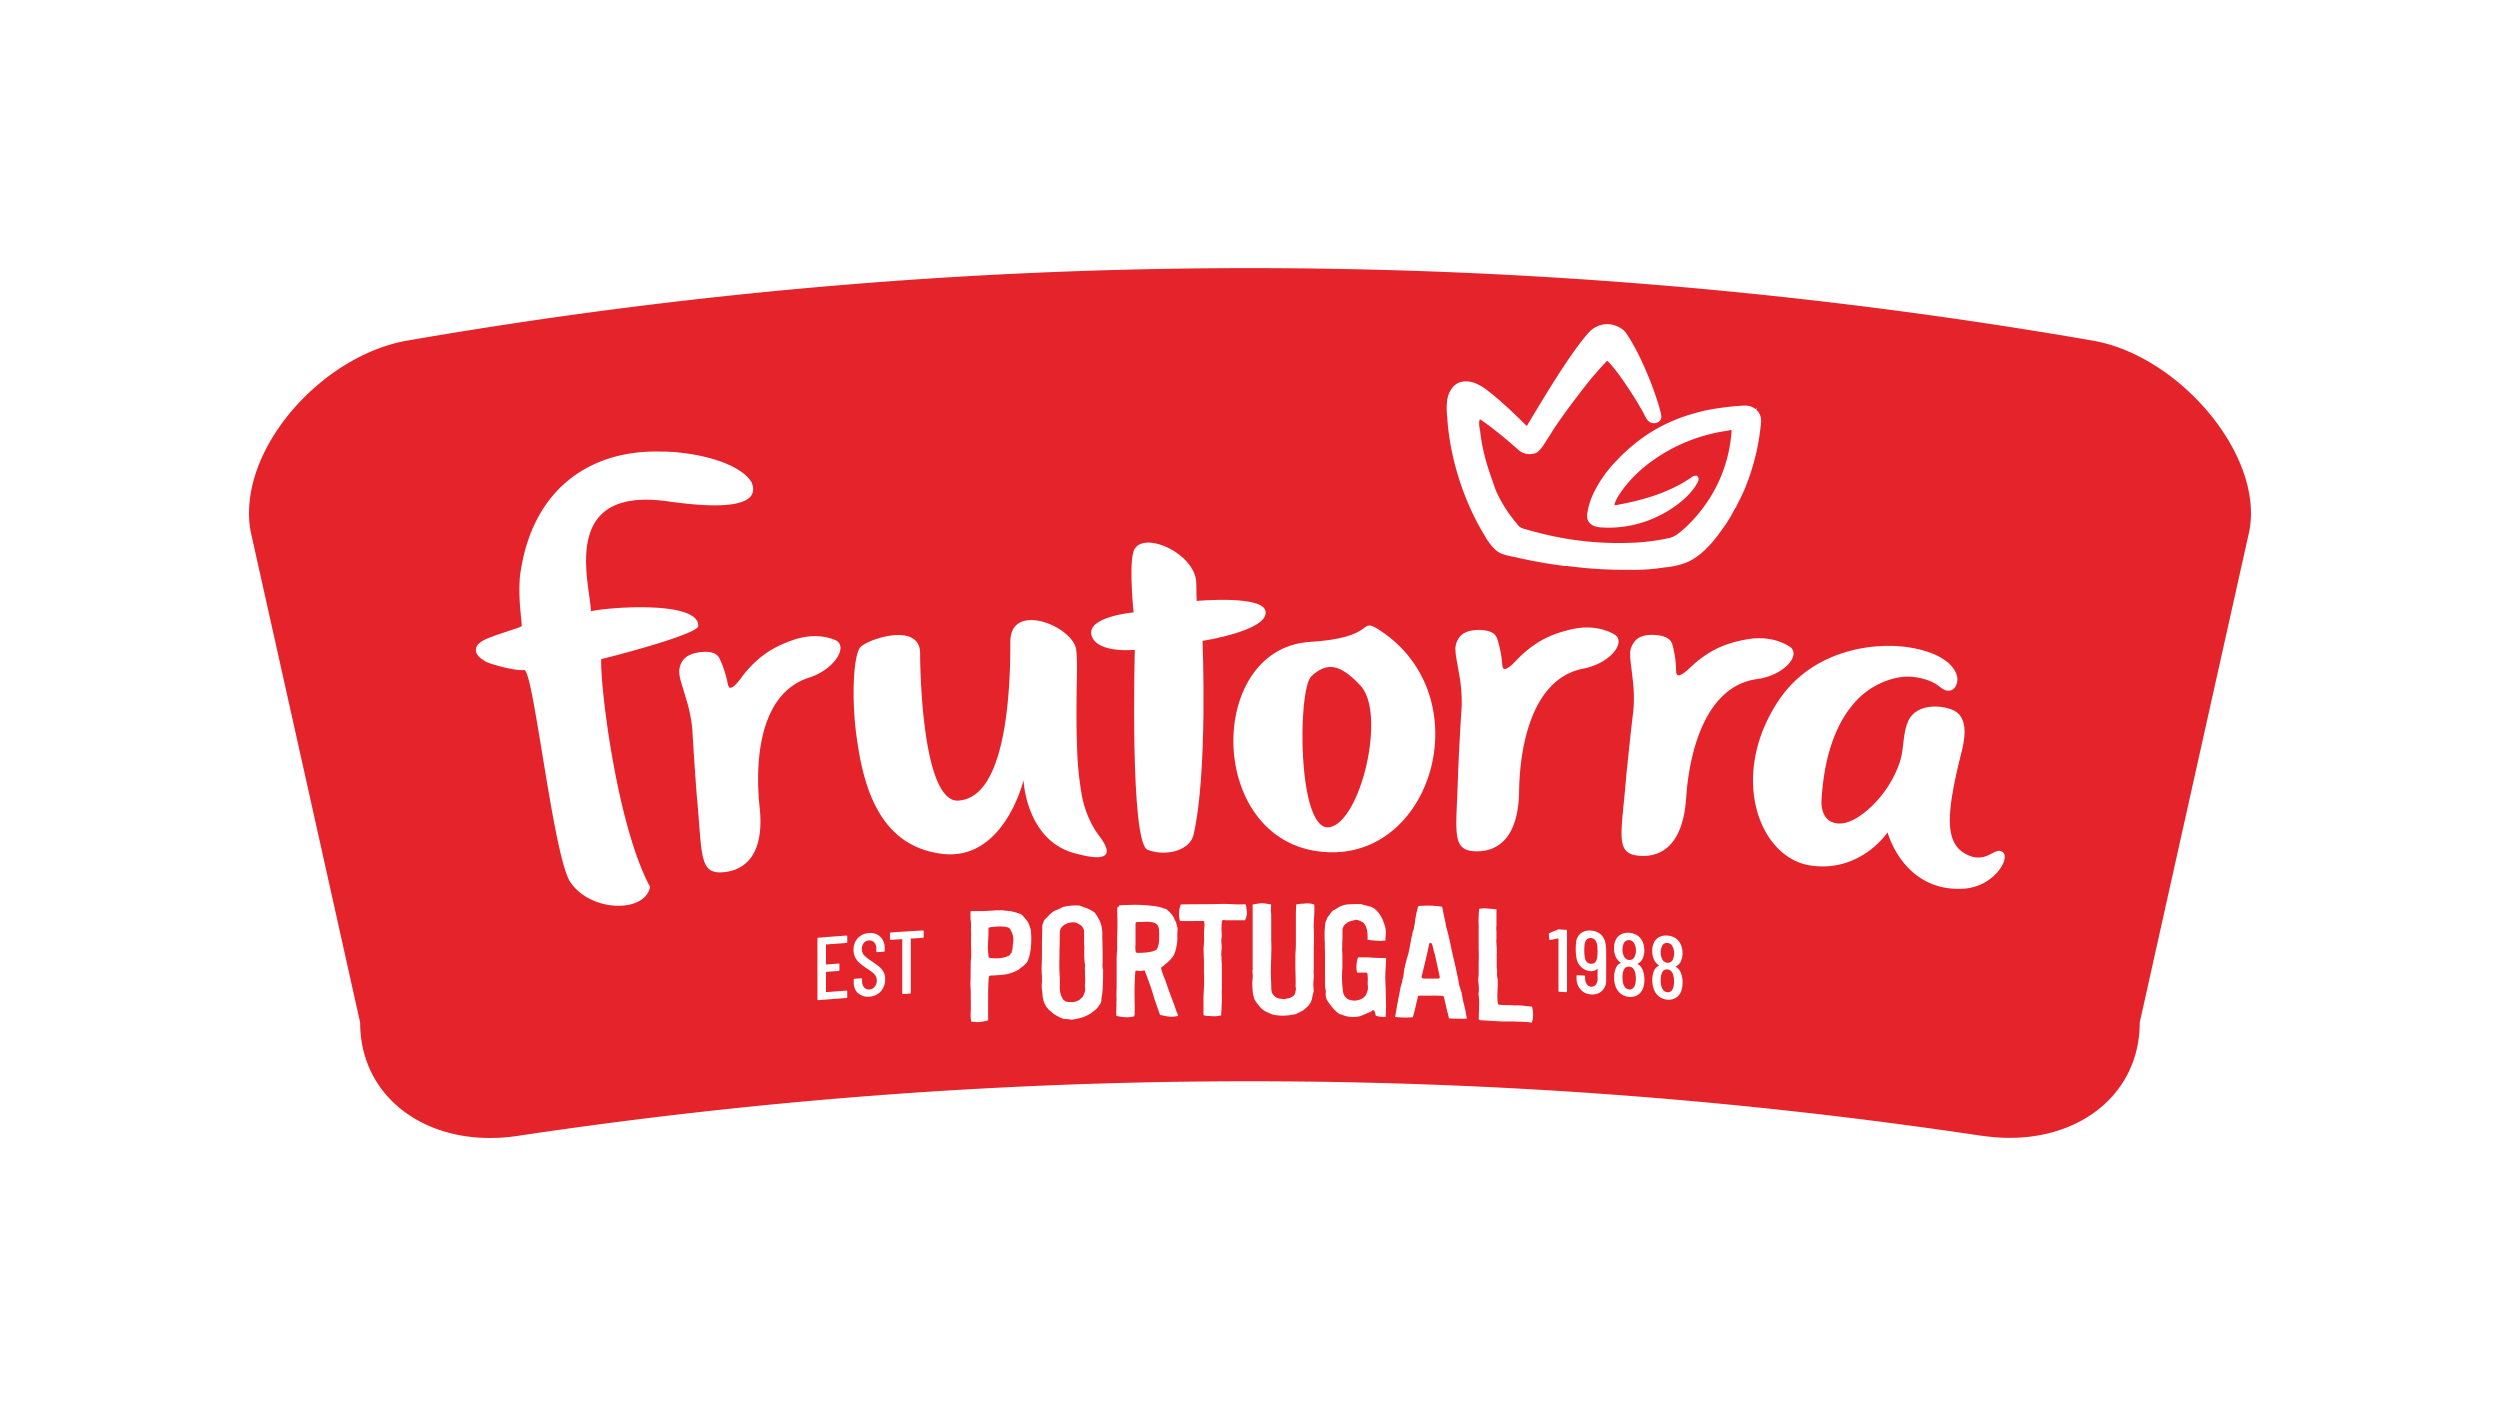 <svg xmlns="http://www.w3.org/2000/svg" viewBox="0 0 1024 576"><rect x="0" y="0" width="1024" height="576" fill="#333333" stroke="none"/><defs><style>.cls-1,.cls-3{fill:#fff;}.cls-1{stroke:#000;stroke-miterlimit:10;stroke-width:5px;}.cls-2{fill:#fc0000;}.cls-4{fill:#e4232a;}</style></defs><title>Frutorra</title><g id="Layer_1" data-name="Layer 1"><rect class="cls-1" x="-423" y="-682" width="1023.75" height="910"></rect><rect class="cls-1" x="600.75" y="-682" width="1023.75" height="910"></rect><rect class="cls-1" x="-423" y="228" width="1023.75" height="910"></rect><rect class="cls-1" x="600.75" y="228" width="1023.75" height="910"></rect></g><g id="Layer_3" data-name="Layer 3"><rect x="-12708" y="-212.34" width="16383.8" height="454.04"></rect></g><g id="Layer_2" data-name="Layer 2"><rect class="cls-2" x="-968.97" y="-667.76" width="2743.15" height="1558.47"></rect><rect class="cls-3" x="-102.93" y="-120.35" width="1258.21" height="812.94"></rect><path class="cls-4" d="M811.94,465.26a2022,2022,0,0,0-599.92,0c-35.69,5.34-64.49-14.81-64.5-46.38q-22.49-101-44.9-201.39c-5.69-32.7,28.7-71.84,64.3-78a2021.85,2021.85,0,0,1,690.12,0c35.6,6.1,70.2,46.88,64.3,77.94q-22.41,100.44-44.91,201.39c0,31.58-28.8,51.72-64.49,46.39"></path><path class="cls-3" d="M721.31,172.12a5.53,5.53,0,0,0-2-4.34l.3-.32a2.09,2.09,0,0,1-.15-.15l-.09-.07-.28.35a4.49,4.49,0,0,0-.73-.5,5.55,5.55,0,0,0-1.71-.74,9.86,9.86,0,0,0-2.73-.21,115.69,115.69,0,0,0-15.48,2,87.16,87.16,0,0,0-10.19,3,69.61,69.61,0,0,0-9.66,4.48,63.44,63.44,0,0,0-8.82,6,71,71,0,0,0-7.79,7.24,49.43,49.43,0,0,0-9.66,14,30.83,30.83,0,0,0-1.46,4.09c-.18.67-.35,1.38-.5,2.14,0,.18-.06.34-.09.51a9.66,9.66,0,0,0-.21,1.77,4.1,4.1,0,0,0,.94,2.69,5.1,5.1,0,0,0,2.25,1.5,9.15,9.15,0,0,0,2.36.46l2.14.1a46.18,46.18,0,0,0,22.27-5.1,45.54,45.54,0,0,0,9.58-6.42,29.66,29.66,0,0,0,4-4.29l.29-.39a6.09,6.09,0,0,0,.57-.83l.61-1a5,5,0,0,0,.55-1.19,1.79,1.79,0,0,0-.31-1.83.94.94,0,0,0-.21-.15.59.59,0,0,0-.43-.08l-1,.1-.09.06-.65.44c-.39.28-.78.55-1.18.8l-.94.6c-.64.4-1.28.78-1.92,1.15-1.58.89-2.8,1.52-4,2.07a69.13,69.13,0,0,1-8.35,3.28c-2.68.87-5.53,1.64-8.71,2.36-1.48.34-3,.64-4.42.92l-1.68.31c-.22,0-.33,0-.35,0-.28-.43.74-2.68,2.18-4.82a50.92,50.92,0,0,1,8.19-9.34,59.82,59.82,0,0,1,5.2-4.13,64.8,64.8,0,0,1,5.73-3.69,69.53,69.53,0,0,1,25.34-8.58l.4-.15.18,0a2.47,2.47,0,0,1,.38-.05.42.42,0,0,1,.15.06.29.29,0,0,1,.13.28l-.14,1.69c0,.32-.06.55-.11,1a58.72,58.72,0,0,1-12.69,30.42,56.42,56.42,0,0,1-5.64,6.15,36.93,36.93,0,0,1-3.14,2.66l-.11.08a9.48,9.48,0,0,1-3.18,1.74,85.52,85.52,0,0,1-16.52,2.09,130,130,0,0,1-36.47-3.85c-2.23-.56-4.58-1.18-7.4-2a4.66,4.66,0,0,1-2.56-2l-.16-.2A56.24,56.24,0,0,1,613,201.58c-.39-.89-.89-2.32-1.42-3.84s-1.2-3.44-1.8-5.29a80.89,80.89,0,0,1-2.69-10.35c-.34-1.8-.61-3.62-.81-5.4,0-.34-.11-.76-.19-1.2A8.32,8.32,0,0,1,606,172a.29.29,0,0,1,.48-.08c1.19.79,2.49,1.72,4.08,2.92,2.39,1.83,5,3.92,7.87,6.38l3.83,3.32a6.53,6.53,0,0,0,2.7,1.3,7.32,7.32,0,0,0,2.34.13v0l.15,0,.45-.07v0a5.18,5.18,0,0,0,1.26-.4,4.15,4.15,0,0,0,.91-.59,7.49,7.49,0,0,0,.63-.63,17,17,0,0,0,1.64-2.12l0,0,.39-.59h0l3.16-5c1.23-1.94,2.61-3.93,3.8-5.62,3-4.24,6-8.12,8-10.74h0c2.18-2.82,4-5.12,5.87-7.25,1-1.13,2-2.32,3.06-3.45.38-.41.77-.8,1.16-1.19l.41-.41a.31.31,0,0,1,.2-.09.61.61,0,0,1,.23.15,66,66,0,0,1,5.65,7.09c1.65,2.32,3.3,4.8,5.05,7.59,1.41,2.27,2.66,4.32,3.8,6.43.15.28.29.56.43.85.84,1.69,1.79,3.61,4.26,3.4a2.71,2.71,0,0,0,.89-.22,2.8,2.8,0,0,0,1.44-1.13,2.31,2.31,0,0,0,.33-1.06,2.94,2.94,0,0,0,0-.51l-.05-.29c-.11-.7-.27-1.37-.43-2l-.08-.32c-.87-3.27-2-6.39-2.84-8.74-1.09-3-2.25-5.81-3.42-8.47-1.36-3.07-2.67-5.76-4-8.23l-1.13-2-1.2-2L666,136.35a7.66,7.66,0,0,0-1.92-1.79,10.91,10.91,0,0,0-4.7-1.73,9.71,9.71,0,0,0-5,.78,10.64,10.64,0,0,0-4,3c-1,1.17-2,2.41-2.93,3.58-3.85,5.07-7.28,10.3-10.41,15.2-2.95,4.65-6,9.68-9.71,15.85l-1.84,3.06-.08.06a.25.25,0,0,1-.17,0l-.08-.05-2-2c-2.35-2.31-4.54-4.38-6.7-6.33s-4.63-4.11-7.3-6.12a20.81,20.81,0,0,0-4.3-2.65,10.51,10.51,0,0,0-5.31-.95,6.66,6.66,0,0,0-4.9,2.88,12,12,0,0,0-1.29,2.4,10.76,10.76,0,0,0-.6,2.55l0,.13a23.08,23.08,0,0,0-.11,5.16l.4,5a111,111,0,0,0,12.64,40.82c.62,1.13,1.25,2.23,1.88,3.27l.45.75a25.09,25.09,0,0,0,4.38,5.88c2,1.85,4.41,2.33,6.94,2.84l1.26.26a193.68,193.68,0,0,0,20.61,3.66l0-.11c3,.39,6,.71,9,1l1.75.13c4.9.37,9.67.54,14.22.51h1.13a79.55,79.55,0,0,0,14.16-.92l.46-.06a33.06,33.06,0,0,0,8.84-2c6.63-2.8,11.46-9,15.47-14.77a22.94,22.94,0,0,0,1.62-2.44l.44-.63,0,0c.42-.73.83-1.47,1.23-2.2.28-.53.57-1.05.85-1.55l.41-.77a.59.59,0,0,0,.34-.39l.15-.38-.05,0c1.2-2.23,2.3-4.47,3.27-6.68a92.58,92.58,0,0,0,6.89-28.43"></path><path class="cls-3" d="M638.57,380.69l2.92.17a.34.34,0,0,1,.36.38v24.82c0,.24-.12.35-.36.34l-2.78-.16a.34.34,0,0,1-.36-.38V384.52s0-.11-.06-.14-.06,0-.08,0L635,385l-.15,0c-.14,0-.24-.12-.29-.34l-.15-2.05a.41.41,0,0,1,.26-.43l3.5-1.45a1,1,0,0,1,.44-.08"></path><path class="cls-3" d="M657.9,401.34a5.88,5.88,0,0,1-1.71,4.51,5.72,5.72,0,0,1-4.52,1.45,6,6,0,0,1-4.26-2,6.76,6.76,0,0,1-1.65-4.72v-.81a.29.29,0,0,1,.36-.33l2.77.16a.35.35,0,0,1,.37.39v.66a4.2,4.2,0,0,0,.69,2.46,2.27,2.27,0,0,0,3.67.24,3.65,3.65,0,0,0,.75-2.38v-4c0-.12-.07-.14-.19-.08a3.42,3.42,0,0,1-2.66.89,5.86,5.86,0,0,1-4-1.8,6.9,6.9,0,0,1-1.88-4.19,15.8,15.8,0,0,1-.22-2.85c0-.93,0-1.76.11-2.51a5.61,5.61,0,0,1,1.83-4.05,5.77,5.77,0,0,1,4.3-1.2,6.4,6.4,0,0,1,4.08,1.61,6.61,6.61,0,0,1,1.94,4.1,13.86,13.86,0,0,1,.21,2.56q0,6,0,11.9m-3.53-11.64c0-.94-.06-1.84-.15-2.65-.34-1.82-1.19-2.76-2.55-2.84a2.13,2.13,0,0,0-1.74.61,3.85,3.85,0,0,0-.89,2.1c-.07.87-.11,1.69-.11,2.44a19.24,19.24,0,0,0,.22,2.86c.34,1.61,1.18,2.45,2.52,2.53s2.17-.68,2.51-2.32a18.36,18.36,0,0,0,.19-2.73"></path><path class="cls-3" d="M670.88,394.93a4.71,4.71,0,0,1,1.9,2.2,10.37,10.37,0,0,1,.77,4.12,9.88,9.88,0,0,1-.52,3.4,5.34,5.34,0,0,1-5.68,3.68,6.17,6.17,0,0,1-3.48-1.3,6.68,6.68,0,0,1-2.18-3.13,10.77,10.77,0,0,1-.54-3.51,9.48,9.48,0,0,1,.66-3.76,3.79,3.79,0,0,1,2-2.15c.09-.06.09-.13,0-.22a5.53,5.53,0,0,1-1.94-2.21,8.12,8.12,0,0,1-.76-3.63,7.45,7.45,0,0,1,.76-3.56,4.8,4.8,0,0,1,2.16-2.18,6.23,6.23,0,0,1,3.28-.6,7.06,7.06,0,0,1,3.23,1,6,6,0,0,1,2.16,2.43,8.09,8.09,0,0,1,.81,3.76,7.61,7.61,0,0,1-.73,3.49,4.49,4.49,0,0,1-1.94,1.94c-.12.06-.12.14,0,.22m-6.27-6a5.86,5.86,0,0,0,.44,2.39,2.71,2.71,0,0,0,.89,1.34,2.54,2.54,0,0,0,1.41.55,2.26,2.26,0,0,0,1.46-.38,2.59,2.59,0,0,0,.91-1.29,5.66,5.66,0,0,0,.4-2.23,5.22,5.22,0,0,0-.51-2.42,2.52,2.52,0,0,0-2.26-1.8,2.16,2.16,0,0,0-2.3,1.61,5,5,0,0,0-.44,2.23m5.47,11.86a8.19,8.19,0,0,0-.4-2.71,3.06,3.06,0,0,0-.87-1.54,2.32,2.32,0,0,0-1.46-.59,2.14,2.14,0,0,0-1.5.41,2.9,2.9,0,0,0-.91,1.49,8.26,8.26,0,0,0-.33,2.53,9.67,9.67,0,0,0,.26,2.36,3.84,3.84,0,0,0,.93,1.81,2.34,2.34,0,0,0,1.55.73,2,2,0,0,0,1.6-.54,3.37,3.37,0,0,0,.92-1.77,9.37,9.37,0,0,0,.21-2.18"></path><path class="cls-3" d="M686.52,396.09a4.66,4.66,0,0,1,1.9,2.22,10.29,10.29,0,0,1,.76,4.11,10.1,10.1,0,0,1-.51,3.4,5.46,5.46,0,0,1-2.17,2.83,5.54,5.54,0,0,1-3.52.81,6.11,6.11,0,0,1-3.47-1.32,6.81,6.81,0,0,1-2.18-3.14,10.92,10.92,0,0,1-.54-3.52,9.23,9.23,0,0,1,.66-3.75,3.73,3.73,0,0,1,2-2.14c.1-.07.1-.13,0-.23a5.58,5.58,0,0,1-1.93-2.21,8.19,8.19,0,0,1-.76-3.64,7.38,7.38,0,0,1,.76-3.55,4.73,4.73,0,0,1,2.16-2.17,6.11,6.11,0,0,1,3.27-.58,7,7,0,0,1,3.23,1,6,6,0,0,1,2.17,2.44,8.26,8.26,0,0,1,.8,3.77,7.47,7.47,0,0,1-.73,3.48,4.37,4.37,0,0,1-1.93,1.92c-.12.06-.12.15,0,.23m-6.27-6a6,6,0,0,0,.44,2.4,2.79,2.79,0,0,0,.89,1.35,2.51,2.51,0,0,0,1.4.55,2.24,2.24,0,0,0,1.46-.37,2.41,2.41,0,0,0,.91-1.28,5.62,5.62,0,0,0,.4-2.23,5.35,5.35,0,0,0-.5-2.42,2.57,2.57,0,0,0-2.27-1.82,2.13,2.13,0,0,0-2.29,1.59,5,5,0,0,0-.44,2.23m5.47,11.9a8.56,8.56,0,0,0-.4-2.72,3,3,0,0,0-.88-1.53,2.29,2.29,0,0,0-1.46-.61,2.1,2.1,0,0,0-1.49.4,2.9,2.9,0,0,0-.91,1.49,8.19,8.19,0,0,0-.33,2.52,9.76,9.76,0,0,0,.26,2.37,3.93,3.93,0,0,0,.93,1.82,2.33,2.33,0,0,0,1.54.73,2,2,0,0,0,1.61-.53,3.29,3.29,0,0,0,.91-1.76,9.33,9.33,0,0,0,.22-2.18"></path><path class="cls-3" d="M346.66,386.23l-8.2.62q-.15,0-.15.15v7.92c0,.11.06.14.15.13l5-.38a.31.31,0,0,1,.37.35v2.29a.36.36,0,0,1-.37.39l-5,.38a.15.15,0,0,0-.15.17v8a.12.12,0,0,0,.15.12l8.2-.61c.24,0,.37.09.37.35v2.29a.36.36,0,0,1-.37.39q-5.75.42-11.48.87-.36,0-.36-.33V384.46a.34.34,0,0,1,.36-.38q5.74-.46,11.48-.88c.24,0,.37.1.37.34v2.29a.35.35,0,0,1-.37.4"></path><path class="cls-3" d="M351.46,406.89a6.06,6.06,0,0,1-1.77-4.6v-1a.35.35,0,0,1,.36-.39l2.7-.19c.24,0,.37.09.37.33v.77a3.84,3.84,0,0,0,.83,2.63,2.49,2.49,0,0,0,2.15.84,2.94,2.94,0,0,0,2.17-1.1,3.88,3.88,0,0,0,.86-2.6,3.43,3.43,0,0,0-.46-1.83,5,5,0,0,0-1.2-1.36c-.5-.39-1.31-1-2.42-1.71a29.78,29.78,0,0,1-2.92-2.18,8,8,0,0,1-1.79-2.23,6.69,6.69,0,0,1-.73-3.2,6.8,6.8,0,0,1,1.75-4.82,6.69,6.69,0,0,1,4.56-2.05,5.83,5.83,0,0,1,4.69,1.53,6.42,6.42,0,0,1,1.77,4.78v.91a.36.36,0,0,1-.37.4l-2.7.18c-.24,0-.36-.1-.36-.35v-1a3.8,3.8,0,0,0-.84-2.6,2.54,2.54,0,0,0-2.19-.84,2.87,2.87,0,0,0-2.08,1,3.82,3.82,0,0,0-.8,2.55,3.61,3.61,0,0,0,.8,2.41,16.23,16.23,0,0,0,3.1,2.47c1.46,1,2.56,1.8,3.3,2.43a7.15,7.15,0,0,1,1.72,2.13,6.36,6.36,0,0,1,.6,2.87,7.2,7.2,0,0,1-1.79,5,6.69,6.69,0,0,1-4.67,2.15,5.79,5.79,0,0,1-4.64-1.47"></path><path class="cls-3" d="M378.35,381.46v2.3a.34.34,0,0,1-.36.39l-4.78.29q-.15,0-.15.15v22a.35.35,0,0,1-.36.39l-2.78.17c-.24,0-.36-.1-.36-.34v-22a.12.12,0,0,0-.14-.13l-4.53.29c-.24,0-.36-.1-.36-.35v-2.3a.34.34,0,0,1,.36-.38q6.56-.44,13.1-.82c.24,0,.36.1.36.34"></path><path class="cls-3" d="M419.05,395.74a10.62,10.62,0,0,0,1.75-1.8s.25-.61.69-1.79a24.32,24.32,0,0,0,.8-4.52,37.44,37.44,0,0,0-.07-6.78,8.29,8.29,0,0,0-.3-.91c-.11-.31-.24-.67-.37-1.09a8.31,8.31,0,0,0-.79-1.61l-.14-.17a8.42,8.42,0,0,0-.54-.65,7.17,7.17,0,0,1-.65-.75c-.27-.31-.54-.66-.71-.81a3.47,3.47,0,0,0-1.38-.73,36.08,36.08,0,0,0-3.79-1l-1.72-.11a.84.84,0,0,1-.43-.08,1.07,1.07,0,0,1-.3-.06,5.1,5.1,0,0,0-1.58,0l-.2,0h-.83a9.85,9.85,0,0,0-1.67.08l-4,.21c-.39,0-1.11,0-1.85,0s-1.5,0-1.91,0a5.67,5.67,0,0,0-1.43.05l-.11.05v3a5.4,5.4,0,0,0,.08.61,9.08,9.08,0,0,1,.13,1.17v1.92a6.79,6.79,0,0,0,0,1.53c0,.11,0,.22,0,.33a25.9,25.9,0,0,1,0,2.59c0,.52,0,1,0,1.3,0,.14,0,.35,0,.56s0,.4,0,.5,0,.35,0,.58,0,.46,0,.62c.06.62.06,1.61.06,3,0,.42,0,1.17-.09,1.93s-.11,1.62-.11,2.12q0,3.42-.07,6.84a17.33,17.33,0,0,0,0,2.24.56.56,0,0,1,0,.12,41.69,41.69,0,0,1,.09,4.56c.07,1.77.07,3.59,0,5.39a21.54,21.54,0,0,0,.17,4.27c.38,0,.83.07,1.29.11a11.83,11.83,0,0,0,1.61.12,19.69,19.69,0,0,0,4.06-.75c0-.61,0-1.41,0-2.21,0-1.06,0-2.1,0-2.74V409c0-4.23.09-7,.29-8.81a.66.66,0,0,1,.61-.59c1.51-.07,4.63-.21,6.12-.47a16.09,16.09,0,0,0,5.25-1.83l2-1.54m-4-10.09c-.1.94-.16,1.45-.22,1.72a6.33,6.33,0,0,1-.13,1.54.85.85,0,0,1-.2.49c0,.44,0,.71-.26.93s-.37.54-.56.8a.66.66,0,0,1-.23.21,11.08,11.08,0,0,1-4.67,1.16,21.08,21.08,0,0,1-3.3-.15.6.6,0,0,1-.51-.46,30.24,30.24,0,0,1-.22-5.76c.12-2.32.22-4.59.15-5.64a.65.65,0,0,1,.56-.69c3.83-.5,6.48-.43,7.87.24a.66.66,0,0,1,.23.21,7.92,7.92,0,0,1,1.56,4.73c0,.22-.05.45-.07.67"></path><path class="cls-3" d="M451.88,397.28c0-.08-.1-.2-.14-.3h0a7,7,0,0,1-.17-1.86c.07-.95.07-1.53.07-1.85v-3c-.05-2.29-.09-4.58-.14-6.86a14.64,14.64,0,0,0-.72-5.44,17,17,0,0,0-2.53-4.32c-.14-.07-.33-.19-.56-.32a16.16,16.16,0,0,0-2.73-1.41l-.46-.11c-.25-.08-.56-.21-.9-.35a8.51,8.51,0,0,0-1.52-.55,22.11,22.11,0,0,0-6.68.59,24.46,24.46,0,0,1-2.68,1.26c-.43.18-.79.33-1,.42a13.49,13.49,0,0,0-2.61,2.29l-1.06,1.05a3.31,3.31,0,0,0-.72,1.42,1.24,1.24,0,0,1-.17.37,1.36,1.36,0,0,0-.11.2,5.32,5.32,0,0,0-.13,1.68v.17c0,.89-.05,1.77-.07,2.66,0,1.29-.07,2.24-.07,2.82v4.44c0,.66,0,2.06-.07,4.13s-.07,3.53,0,4.63c0,.32.07.56.07.7s0,.6,0,1.08,0,1.13,0,1.37a.63.63,0,0,1-.06.27c0,.13,0,.34,0,.6a12.84,12.84,0,0,0,.17,3.05c.06.49.11.9.11,1.11a13,13,0,0,0,.53,3,8.45,8.45,0,0,0,1.23,2.36l.84,1.05a11.52,11.52,0,0,1,1.22,1,8.78,8.78,0,0,0,.86.72l1.24.75a11.39,11.39,0,0,1,1,.53l.24.13,1.48.58a12.53,12.53,0,0,0,1.6.1h0a5.47,5.47,0,0,1,1.09.13,3,3,0,0,0,.66.09,21.4,21.4,0,0,0,3.51-.71,12.53,12.53,0,0,0,3.11-1.22,14.08,14.08,0,0,0,1.37-.75l.55-.5a10.84,10.84,0,0,0,1.75-1.42,19.81,19.81,0,0,0,1.33-1.83,3.61,3.61,0,0,0,.55-2.18.62.62,0,0,1,0-.33c.45-1.48.67-5.06.67-11a2.3,2.3,0,0,1,.05-.42M444.42,404a1.5,1.5,0,0,1,0,.24,6.28,6.28,0,0,1-.09,2.08.86.86,0,0,1-.22.47c-.05.18-.09.36-.14.54a.63.63,0,0,1-.19.31.53.53,0,0,1-.06.1,1,1,0,0,1-.34.7.69.69,0,0,1-.2.13,5.51,5.51,0,0,1-4.19,1.9,10.66,10.66,0,0,1-2.31-.21.64.64,0,0,1-.25-.11l-.91-.7a.83.83,0,0,1-.3-.58c-.82-1.08-1.19-2.82-1.12-5.3.07-.47,0-3.38-.14-5.71-.07-1-.07-3.39,0-7.31,0-1.76.07-3.22.09-4.38,0-1.44.05-2.42.05-3a7.61,7.61,0,0,1,.26-2.57,4.16,4.16,0,0,1,1.31-1.59,6.47,6.47,0,0,1,3.84-1.21h0a3.31,3.31,0,0,1,1.66.3l.21.18a1.94,1.94,0,0,1,.68.28l.11.14.32.11a.76.76,0,0,1,.19.12,4.62,4.62,0,0,1,1.36,2.3.88.88,0,0,1,0,.16v1.79c.05.62,0,2,0,2.91v.73a7.8,7.8,0,0,1,.06,2.15c0,.67,0,1.35,0,2,.09,3.37.28,4.13.36,4.3a.66.66,0,0,1,0,.44,6.26,6.26,0,0,0-.05,1.89c0,1.31,0,2.4.07,3.23a.11.11,0,0,1,0,.05,24.75,24.75,0,0,1-.15,3.08h0"></path><path class="cls-3" d="M480.71,375.72a10.63,10.63,0,0,0-3.4-3.58.76.76,0,0,1-.5,0l-.05,0a13.14,13.14,0,0,0-2.24-.73,57.3,57.3,0,0,0-12.11-.74c-1.7,0-3.07.1-4.08.19a.6.6,0,0,1-.17.54l-.07.06a.79.79,0,0,1-.46.18c0,.87,0,2,0,3.26.08,1.66.08,2.8.08,3.53,0,1.42-.05,3.13-.12,5.09l0,1v3.62c0,.35,0,1-.09,1.69-.07,1-.15,2.25-.12,2.85q0,4.65,0,9.3c0,2,0,3.47-.08,4.41,0,.54,0,1.08,0,1.62a17.63,17.63,0,0,1,0,2.43c0,.41,0,.82,0,1.23-.07,1.28-.07,2.73-.07,4.39a15,15,0,0,0,2.94.53,11.66,11.66,0,0,0,4.33-.28c.05-.14.1-.27.16-.4a1.9,1.9,0,0,0,.11-.3v-1.75c.06-1,0-2.47-.05-4.33l0-.81a4.81,4.81,0,0,1,0-.49c0-.12,0-.24,0-.33-.08-3,.09-6.48.28-9.76a.65.65,0,0,1,.25-.48.6.6,0,0,1,.52-.11,4.64,4.64,0,0,0,2.52,0,.58.58,0,0,1,.5.05.57.57,0,0,1,.29.4,6.2,6.2,0,0,0,.52,1.44c.16.45.33.9.49,1.36.72,2,1.39,3.8,1.91,5.5.09.28.23.76.39,1.28.28,1,.63,2.15.85,2.68.39,1.16.76,2.2,1.1,3.17s.56,1.58.81,2.3c.54.08,1.29.24,1.82.35l.48.09a10.06,10.06,0,0,0,5.08-.08,2.38,2.38,0,0,0-.36-1.15c-.08-.18-.17-.37-.25-.57-.86-2.64-1.57-4.46-2-5.52-.45-1.22-.89-2.44-1.34-3.65-.51-1.45-.92-2.62-1.26-3.72a27.89,27.89,0,0,1-1.68-4.67A.64.64,0,0,1,476,396a6.73,6.73,0,0,0,1.33-1.09,14.45,14.45,0,0,0,3.19-3.25,9.8,9.8,0,0,0,1.1-2.81,19.28,19.28,0,0,0,.61-3.91,7,7,0,0,0,0-1.41l0-.29c0-.33,0-1,.07-2a3.73,3.73,0,0,0-.05-1.42.39.39,0,0,1-.07-.16l-.09-.35c-.08-.34-.2-.87-.4-1.56a9.6,9.6,0,0,1-.9-2m-6,8a16.6,16.6,0,0,1-.23,3.1c-.41,1.5-.59,1.87-.8,2.07-1.27.88-3.51,1.3-7.07,1.37-.55,0-1.32.13-1.49-.42a11,11,0,0,1-.09-3.11v-8.45a.64.64,0,0,1,.62-.64l2.79-.05a11,11,0,0,1,4.29.36,3.37,3.37,0,0,1,1.64,1.49,11.13,11.13,0,0,1,.34,3.76v.52"></path><path class="cls-3" d="M510.54,371.92a.88.88,0,0,1,0-.17,4.87,4.87,0,0,0-.41-1.36h-.36a43.24,43.24,0,0,1-5.23-.06c-1.2-.07-3.9-.12-7.8,0l-7.89.06c-2.5,0-4.43.05-5.2.1a10.9,10.9,0,0,0-.36,6.68,8.66,8.66,0,0,0,1.65.1l1.17,0c.46,0,.92,0,1.21,0l5.36-.05a.6.6,0,0,1,.61.48,10.7,10.7,0,0,1,0,2.13c0,.35,0,.71-.05,1.07a22.63,22.63,0,0,0-.07,2.84,21.22,21.22,0,0,1-.07,3,23.39,23.39,0,0,0-.06,3.79c0,1.16.07,2.07.1,2.72s0,1,0,1.14v3.9c.08,1.71.07,3,.07,3.84,0,.64,0,1.4-.08,2.38,0,.78-.08,1.56-.11,2.35s-.08,1.64-.08,2.16v6.77a5.24,5.24,0,0,0,1.85.33c1.29.1,2.38.15,2.6.14h.12a.81.81,0,0,1,.33,0c.43,0,1-.13,1.57-.22l.8-.13c0-.54,0-1.17.08-1.88s.07-1.42.1-2.13c.05-1,.09-1.75.09-2.38v-1.92a8.29,8.29,0,0,1,0-2v-3.35c0-.43,0-1.22,0-2s0-1.54,0-2c0-1.35,0-2.71-.05-4.06a1.61,1.61,0,0,1-.09-.44V392.5a5.65,5.65,0,0,0-.06-1,.62.62,0,0,1-.08-.35c.17-2.13.21-2.95.21-3.26s0-.73-.07-1.18-.07-.9-.07-1.14,0-.82.06-1.38.08-1.22.08-1.59a31.73,31.73,0,0,1,.08-5.22.64.64,0,0,1,.19-.34,1,1,0,0,1,.95-.14l.27.05,7.5,0a3.31,3.31,0,0,0,.54,0,7.93,7.93,0,0,0,.79-2.61,8.89,8.89,0,0,0-.26-2.39"></path><path class="cls-3" d="M538.24,370.48a8.12,8.12,0,0,0-4.15-.34.49.49,0,0,1-.34,0,9,9,0,0,0-1.55.14,6,6,0,0,0-1.29.22l-.12,3.55c0,.24,0,.57,0,.91s0,.69,0,1c0,.69,0,1.77,0,2.8s0,1.89,0,2.43v4.5c0,.95,0,2.38-.11,3.79s-.1,2.57-.1,3.41a.68.68,0,0,1,0,.4l0,.09v.19c0,2.41,0,4.15.07,5.25.07,2.68.07,4.41,0,5.29a2.7,2.7,0,0,1,0,1.8,2.94,2.94,0,0,1-.27,1.18c-.37.88-1.33,1.51-2.85,1.88a2.57,2.57,0,0,0-.59.06l-.63.19c-.23.07-.19.07-2.15-.19a4.05,4.05,0,0,1-3.14-2.43c-.24-.45-.33-1.41-.33-3.63-.14-3.16-.21-5.05-.14-5.94l.21-8.11c0-1,0-2.35-.07-4.06v-9.42a13,13,0,0,0-.13-2,.51.51,0,0,1,0-.3,1.3,1.3,0,0,1,.06-.63,5.75,5.75,0,0,1,0-1,8.19,8.19,0,0,0,0-1.11c-.52,0-1.23-.13-2-.27A9.31,9.31,0,0,0,516,370l-2.84.47-.07.09c0,.79,0,2.37,0,4.66v20.24a4.77,4.77,0,0,0,0,.8.61.61,0,0,1,0,.64,6.53,6.53,0,0,0,0,1.92c0,.41.07.79.07,1.07-.14,1.44-.21,2.15-.21,2.27a32.33,32.33,0,0,0,.27,4.79c0,.27.29,1.28.54,2.24a13.62,13.62,0,0,0,1.7,2.48c.3.37.58.73.79,1l.12.08a8.05,8.05,0,0,0,2.84,1.94l.91.4.79.35a12.57,12.57,0,0,0,2.35.44,19.25,19.25,0,0,0,6.29-.29l1.18-.18.81-.46.83-.33.13-.08a.92.92,0,0,1,.29-.17.36.36,0,0,0,.17-.11.88.88,0,0,1,.23-.14,1.81,1.81,0,0,0,.6-.25c.14-.13.57-.53,1.35-1.2a5.68,5.68,0,0,0,1.42-1.64l.32-.4a1.23,1.23,0,0,1,.08-.38.88.88,0,0,1,.24-.44h0a22.63,22.63,0,0,0,.52-2.56,9.12,9.12,0,0,0,.35-1,20.11,20.11,0,0,0-.14-2.59c0-.35,0-.79.06-1.42,0-.46.05-.92.07-1.38a9,9,0,0,0,0-2.38.68.68,0,0,1,0-.35c.06-.34.06-2.8.06-6.51v-3.57c.07-1.67.07-2.92.07-3.77,0-1.64,0-2.83-.07-3.66a44.74,44.74,0,0,1,.15-5.12,45.44,45.44,0,0,0,.07-4.87,1.07,1.07,0,0,1-.1-.22"></path><path class="cls-3" d="M567.75,412.74c0-.75-.06-1.63-.08-2.67,0-.77,0-1.64-.06-2.6,0-2.32-.08-4.05-.14-5.08a50.11,50.11,0,0,1,.07-5.57c.12-2,.19-3.43.21-4.41-1.12,0-3,0-5.6-.15h0l-.79-.05a17.46,17.46,0,0,0-2.21-.08c-.41,0-1,0-1.68,0-.39,0-.78,0-1.07,0a1.84,1.84,0,0,1-.22.17,12.15,12.15,0,0,0-.34,6.07c1.08,0,2.89,0,3.63,0a.67.67,0,0,1,.63.43,17.08,17.08,0,0,1,.11,3.39c0,.18,0,.51,0,.88a13.05,13.05,0,0,1,.08,2.09,12.53,12.53,0,0,1-.8,2.4.64.64,0,0,1-.08.14,5.39,5.39,0,0,1-3.43,2,3.77,3.77,0,0,1-1.42.12,6.37,6.37,0,0,1-2.31-.49,4,4,0,0,1-2.1-2.9,43.55,43.55,0,0,1-.44-7.58c0-.35,0-1,.07-1.65s.07-1.41.07-1.85v-3.91c0-.19,0-.7-.07-1.54a10.69,10.69,0,0,1,0-2.19c0-.29,0-.57,0-.86,0-.94.09-1.68.09-2.23v-3.3a3.42,3.42,0,0,1,1.48-3,4.51,4.51,0,0,1,1.81-1l2.11-.56a.58.58,0,0,1,.32,0,6.79,6.79,0,0,1,2.86,1.21c1.33,1.36,1.88,3.66,1.7,7,.51,0,1.2.12,2.11.23l.87.06c.87.07,1.53.12,2,.13a18.16,18.16,0,0,0,2.35-.14c0-.28,0-.68,0-.84s0-.26,0-.33a12.84,12.84,0,0,0,0-4,17.6,17.6,0,0,0-.6-1.89,12.25,12.25,0,0,0-1.59-3.39,9.1,9.1,0,0,0-2.8-2.93,8,8,0,0,1-1-.49,12.55,12.55,0,0,1-2-.51l-.91-.21a2.17,2.17,0,0,1-.44-.14,4.32,4.32,0,0,0-.69-.19,43.7,43.7,0,0,0-5.79.15,9.25,9.25,0,0,0-4,1.56l-1.4.77L546,373a1.27,1.27,0,0,0-.28.23,3.86,3.86,0,0,1-.44.38.22.22,0,0,1,0,.08c-.15.22-.4.58-.76,1.05l-.86,1.17a3,3,0,0,1-.42,1l-.38,1c0,.16-.16,1.37-.31,3.65,0,1.38,0,3,.1,4.89,0,.62,0,1.25,0,1.87.07,1.39.07,2.59.07,3.46v6.62c0,2.78,0,4.81.06,6.19A5.44,5.44,0,0,1,543,407a5.94,5.94,0,0,0,.35,2.29,25.2,25.2,0,0,0,2.37,3.35,13.13,13.13,0,0,0,2.9,2.69l.54.19.18.07a.58.58,0,0,1,.39,0,.68.68,0,0,1,.23.18,11.87,11.87,0,0,0,7.12.46c.12,0,1.06-.4,2.95-1.23,1.66-.57,1.89-.9,1.9-.91a.58.58,0,0,1,.52-.28h0a.66.66,0,0,1,.52.31,4.54,4.54,0,0,1,.4,1.23c0,.19.1.46.16.67a.41.41,0,0,1,.19.05,8.36,8.36,0,0,0,3.83.4l.13-.11-.06-.29c0-.36,0-.77,0-1.23a18.07,18.07,0,0,0,.08-2.08"></path><path class="cls-3" d="M575.25,396.57c-.06.45-.14,1-.21,1.55l-.12,1c-.07.57-.12,1-.17,1.19a4.93,4.93,0,0,0-.4,1.52.51.51,0,0,1,0,.17l-.69,2.42c-.06.29-.14.77-.24,1.31-.21,1.17-.47,2.62-.67,3.36a11,11,0,0,1-.42,2.12c-.41,2.62-.68,4.31-.9,5.18,0,.06,0,.11,0,.15a37.73,37.73,0,0,0,7.26.12c.33-1,.69-2.36,1.17-4.48.27-1.2.5-2.14.66-2.8s.21-.89.24-1.05a.6.6,0,0,1,.61-.5c.6,0,1.44,0,2.52,0h1.86a47,47,0,0,1,5.14.1.68.68,0,0,1,.57.49c0,.1.1.43.22,1,.21.94.58,2.55,1.1,4.83a22.18,22.18,0,0,1,.69,2.87,63.1,63.1,0,0,0,7.31.11.78.78,0,0,1,0-.22c-.14-.81-.28-1.62-.41-2.43-.12-.55-.23-1.1-.35-1.65-.2-.77-.48-1.92-.83-3.46l-.34-1.82c-.11-.56-.19-1-.23-1.22-.18-.5-.74-2.26-.95-3-.19-1.34-.41-2.35-.6-3.25,0-.18-.08-.35-.11-.53-.26-1.27-.67-3.26-1.32-6s-1.05-4.56-1.33-5.9c0-.07-.06-.26-.12-.54-.08-.45-.22-1.15-.44-2.11-.34-1.53-.62-2.72-.83-3.52-.18-.64-.37-1.28-.55-1.92s-.25-1.47-.37-2.2c-.59-2.49-1.06-4.69-1.27-6l-.07-.06a39,39,0,0,0-9.67-.28c-.15.34-.4,1.23-.53,1.7a21.54,21.54,0,0,0-.54,2.62c-.08.32-.15.64-.22,1a31.39,31.39,0,0,1-.56,3.65,3.39,3.39,0,0,1-.38,1.29,5.28,5.28,0,0,0-.3,1.45.57.57,0,0,1,0,.22,8.17,8.17,0,0,0-.46,1.57c0,.57-.22,1.44-.45,2.63-.07.39-.15.79-.23,1.18-.21,1-.37,1.81-.43,2.29a1.28,1.28,0,0,1-.25.5,3.66,3.66,0,0,1-.39,1.27c-.07.34-.13.69-.2,1l-.57,2.09c0,.19-.06.53-.12.93m10-9.77a.63.63,0,0,1,.57-.5.74.74,0,0,1,.63.44c.2.58.4,1.41.64,2.47,0,.11,0,.22.08.33.35,1.16.56,1.95.63,2.29s.09.4.13.6c.25,1.13.82,3.71,1.68,7.73a.6.6,0,0,1-.59.73c-2.89,0-4.56,0-5.49,0l-.82-.06a.66.66,0,0,1-.43-.28.68.68,0,0,1-.09-.5c1.48-6,2.57-10.57,3.06-13.23"></path><path class="cls-3" d="M628,415.89a27.43,27.43,0,0,0-.44-3.57l-.78-.08-1.88-.18a24.29,24.29,0,0,0-3.76-.25l-.81,0c-.77-.06-2-.14-2.53-.11-2,0-3.22-.1-3.75-.18a.65.65,0,0,1-.52-.5,21.39,21.39,0,0,1-.16-4.34c0-1.12.07-2,.1-2.72s0-1.13,0-1.36,0-.32,0-.51,0-.38,0-.48a7.15,7.15,0,0,0-.13-1,7.59,7.59,0,0,1-.15-1.18,7.37,7.37,0,0,1,.05-1.42c0-.13,0-.24,0-.29-.07-.53-.13-1.06-.2-1.59,0-1.77,0-3.54,0-5.31a13.16,13.16,0,0,0,0-2.55c0-.67-.07-1.22-.09-1.64s-.05-.77-.05-.91,0-.32,0-.57a10,10,0,0,0,.05-1.4c0-.75,0-1.51,0-2.26a11.46,11.46,0,0,1,0-2.38V372.4c-.27,0-.78,0-2.76-.21l-.35,0a14.52,14.52,0,0,0-2-.13,12.61,12.61,0,0,0-1.83.18.83.83,0,0,1-.22.2c0,.4,0,.91-.06,1.52s0,1-.07,1.46a29.51,29.51,0,0,0,0,3.56v10c.07,1.72.07,3.39,0,5.06,0,.54,0,1.52,0,2.48s0,1.88,0,2.4-.06,1-.12,1.51-.09.77-.09,1c.1.89.19,1.78.28,2.66v1.52c0,.23,0,.52-.07.91,0,.22,0,.45-.07.67,0,0,.08.68.21,1.8s.07,2.65,0,4.72l-.06,1.8c0,.77-.06,1.39-.07,1.88a1,1,0,0,1,.22.16.7.7,0,0,1,.18.31l3.23.19c2.45.15,4.36.26,5.78.33.37,0,.88,0,1.51,0l2.21,0c.51,0,.87,0,1.08,0l2.51.13c1.32,0,2.6.07,3.8.18.36.08,1,.2,1.22.23a1.17,1.17,0,0,1,.06-.31,2.64,2.64,0,0,1,.19-.51,6.44,6.44,0,0,0,.24-2.15"></path><path class="cls-3" d="M392.62,327.9c20.88-1.23,21.2-51.32,21.22-65.2.11-16.62,26.1-6.07,27,3.68.52,5.31.22,10.75.16,16.08-.09,7.8-.15,15.61.16,23.41a134.77,134.77,0,0,0,2,20.15,41.83,41.83,0,0,0,5.22,13.67c1.47,2.44,3.7,4.72,4.66,7.44,2.18,6.23-8.51,3.46-11.2,2.8l-1.7-.44c-19.94-5.4-20.91-29.93-20.91-29.93s-7.76,32.69-32.68,30.25C361.68,347.14,354.24,325,351.18,304c-2.62-16.72-1.72-35.88,1.31-39,3.26-3.34,24.23-10.25,24.39,2.49,0,9.1,1.22,61.38,15.74,60.45"></path><path class="cls-3" d="M490,239c0,2,.16,7.14.16,7.14s28.48-2.6,28.25,4.76c.23,7.56-25.85,11.6-25.85,11.6s2.2,54-3.67,79.39c-1.5,6.49-11.21,9.05-18.71,6.24-7.51-2.17-5.36-81.95-5.36-81.95s-15.2,1.56-17.64-5.65c-2.68-7.93,17.15-9.69,17.15-9.69s-1.84-17.46-.25-24.17c2-10.59,25.92-.45,25.92,12.33"></path><path class="cls-3" d="M546.88,349.09c-52.74,1.13-54.56-83.21-10.46-86.16,26.83-1.6,20.46-9.55,27.28-5.69,41.83,25.46,25,90.71-16.82,91.85m-2.5-10.23c13-1.82,23.87-47.52,12.5-58.43-8.41-8.87-13.64-9.09-19.77-3.41-5.69,5.68-5.69,63.43,7.27,61.84"></path><path class="cls-3" d="M762.16,285.2c-11.39,10.58-15.23,27.7-16.07,42.63-.18,3.34.84,7.16,3.83,8.67,5.76,2.88,12.74-2.48,16.69-6.23a45.44,45.44,0,0,0,11.45-17.84c1.9-5.52,1.2-11.63,3.48-16.94,2.82-6.56,11.72-7.15,17.84-4.88,7.47,2.78,5.33,12.75,3.76,18.64-5.87,23.86-6.76,35.93,2.09,40.58,8.52,4.49,11.63-3.31,15.09-.8,3.3,2.39-3.46,14.24-16.18,15-24.54,1.35-31-23.1-31-23.1S762,357.83,741.07,354.43C720,350.76,708,316.92,729,286.22c14.21-20.44,39.23-23.32,53.29-21,16.46,2.73,20,10.31,19.41,13.89-.37,2.18-1.66,4.18-4.34,3.73-2.85-.47-3.38-3.91-12.64-5.44-7.82-1.3-17,2.66-22.54,7.79"></path><path class="cls-3" d="M233.56,361.24c-7-10.73-15.11-87.25-18.83-86.79s-14.31-2.52-15.88-3.51-3.33-2.1-3.82-3.83a3.41,3.41,0,0,1,.93-3.31,9,9,0,0,1,2.22-1.58c3.13-1.75,15.14-5.2,15.42-5.7.47-.86-1.51-10.08-.63-20.44,4.54-35.35,28.37-52,57.88-51.1,10-.15,30.94,3.18,36.93,12.42,6.06,14.09-28.39,8.64-33,8.14-46.21-7.25-33.09,33.26-32.74,44.82,7.87-1.78,44.3-4.31,43.95,6,.39,3.19-32.91,12-39.72,13.6-.54,10.86,6.42,68.26,20,93.28-1.95,10.83-24.43,10.49-32.7-2"></path><path class="cls-3" d="M596.11,266.15a8.35,8.35,0,0,1,1.62-5.07c1.68-2.33,4.87-3,7.59-3.05,2.92,0,6.84.34,7.91,3.54a43,43,0,0,1,1.94,9c.23,2.1,0,4.37,2.29,3.08,2.09-1.19,4.15-3.87,5.95-5.49,6.71-6.06,12.44-8.52,20-10.34,5.8-1.39,12.55-1.16,18.2,2.24,4.39,3.36-2.31,11.71-13,13.78-21.09,4.05-26.13,31.76-26.38,50.28-.28,19.41-9,24.55-17.16,24.58-11.08,0-8.47-7.42-7.8-33.16.45-9.56.81-16.76,1.44-26.31a62.89,62.89,0,0,0-1.11-13.41c-.33-2.06-.72-4.11-1.08-6.17a20.66,20.66,0,0,1-.36-3.47"></path><path class="cls-3" d="M278.29,276.36a8.26,8.26,0,0,1,1-5.23c1.39-2.52,4.47-3.6,7.17-3.95,2.89-.37,6.83-.49,8.28,2.57a43.55,43.55,0,0,1,3,8.66c.48,2.06.54,4.35,2.64,2.79,1.93-1.43,3.65-4.34,5.24-6.17,5.93-6.83,11.32-10,18.6-12.67,5.6-2.08,12.32-2.67,18.34,0,4.76,2.81-.88,11.91-11.29,15.25-20.44,6.57-22.1,34.69-20.12,53.1,2.07,19.31-6,25.46-14.07,26.47-11,1.37-9.3-6.35-11.74-32-.71-9.55-1.21-16.74-1.75-26.3a61.78,61.78,0,0,0-2.72-13.17c-.57-2-1.2-4-1.81-6a21.06,21.06,0,0,1-.77-3.4"></path><path class="cls-3" d="M667.68,267.7a8.27,8.27,0,0,1,1.89-5c1.8-2.25,5-2.77,7.74-2.65,2.92.13,6.82.71,7.71,4a42.71,42.71,0,0,1,1.46,9.06c.11,2.1-.22,4.36,2.12,3.2,2.15-1.08,4.35-3.64,6.23-5.17,7-5.69,12.88-7.84,20.52-9.24,5.87-1.07,12.59-.49,18.06,3.21,4.2,3.59-2.94,11.58-13.77,13.06-21.28,2.91-27.8,30.31-29,48.78-1.32,19.38-10.35,24-18.46,23.63-11.07-.56-8.06-7.87-6-33.53,1-9.53,1.72-16.7,2.86-26.2a61.77,61.77,0,0,0-.39-13.45c-.21-2.08-.49-4.15-.73-6.22a20,20,0,0,1-.18-3.48"></path></g></svg>